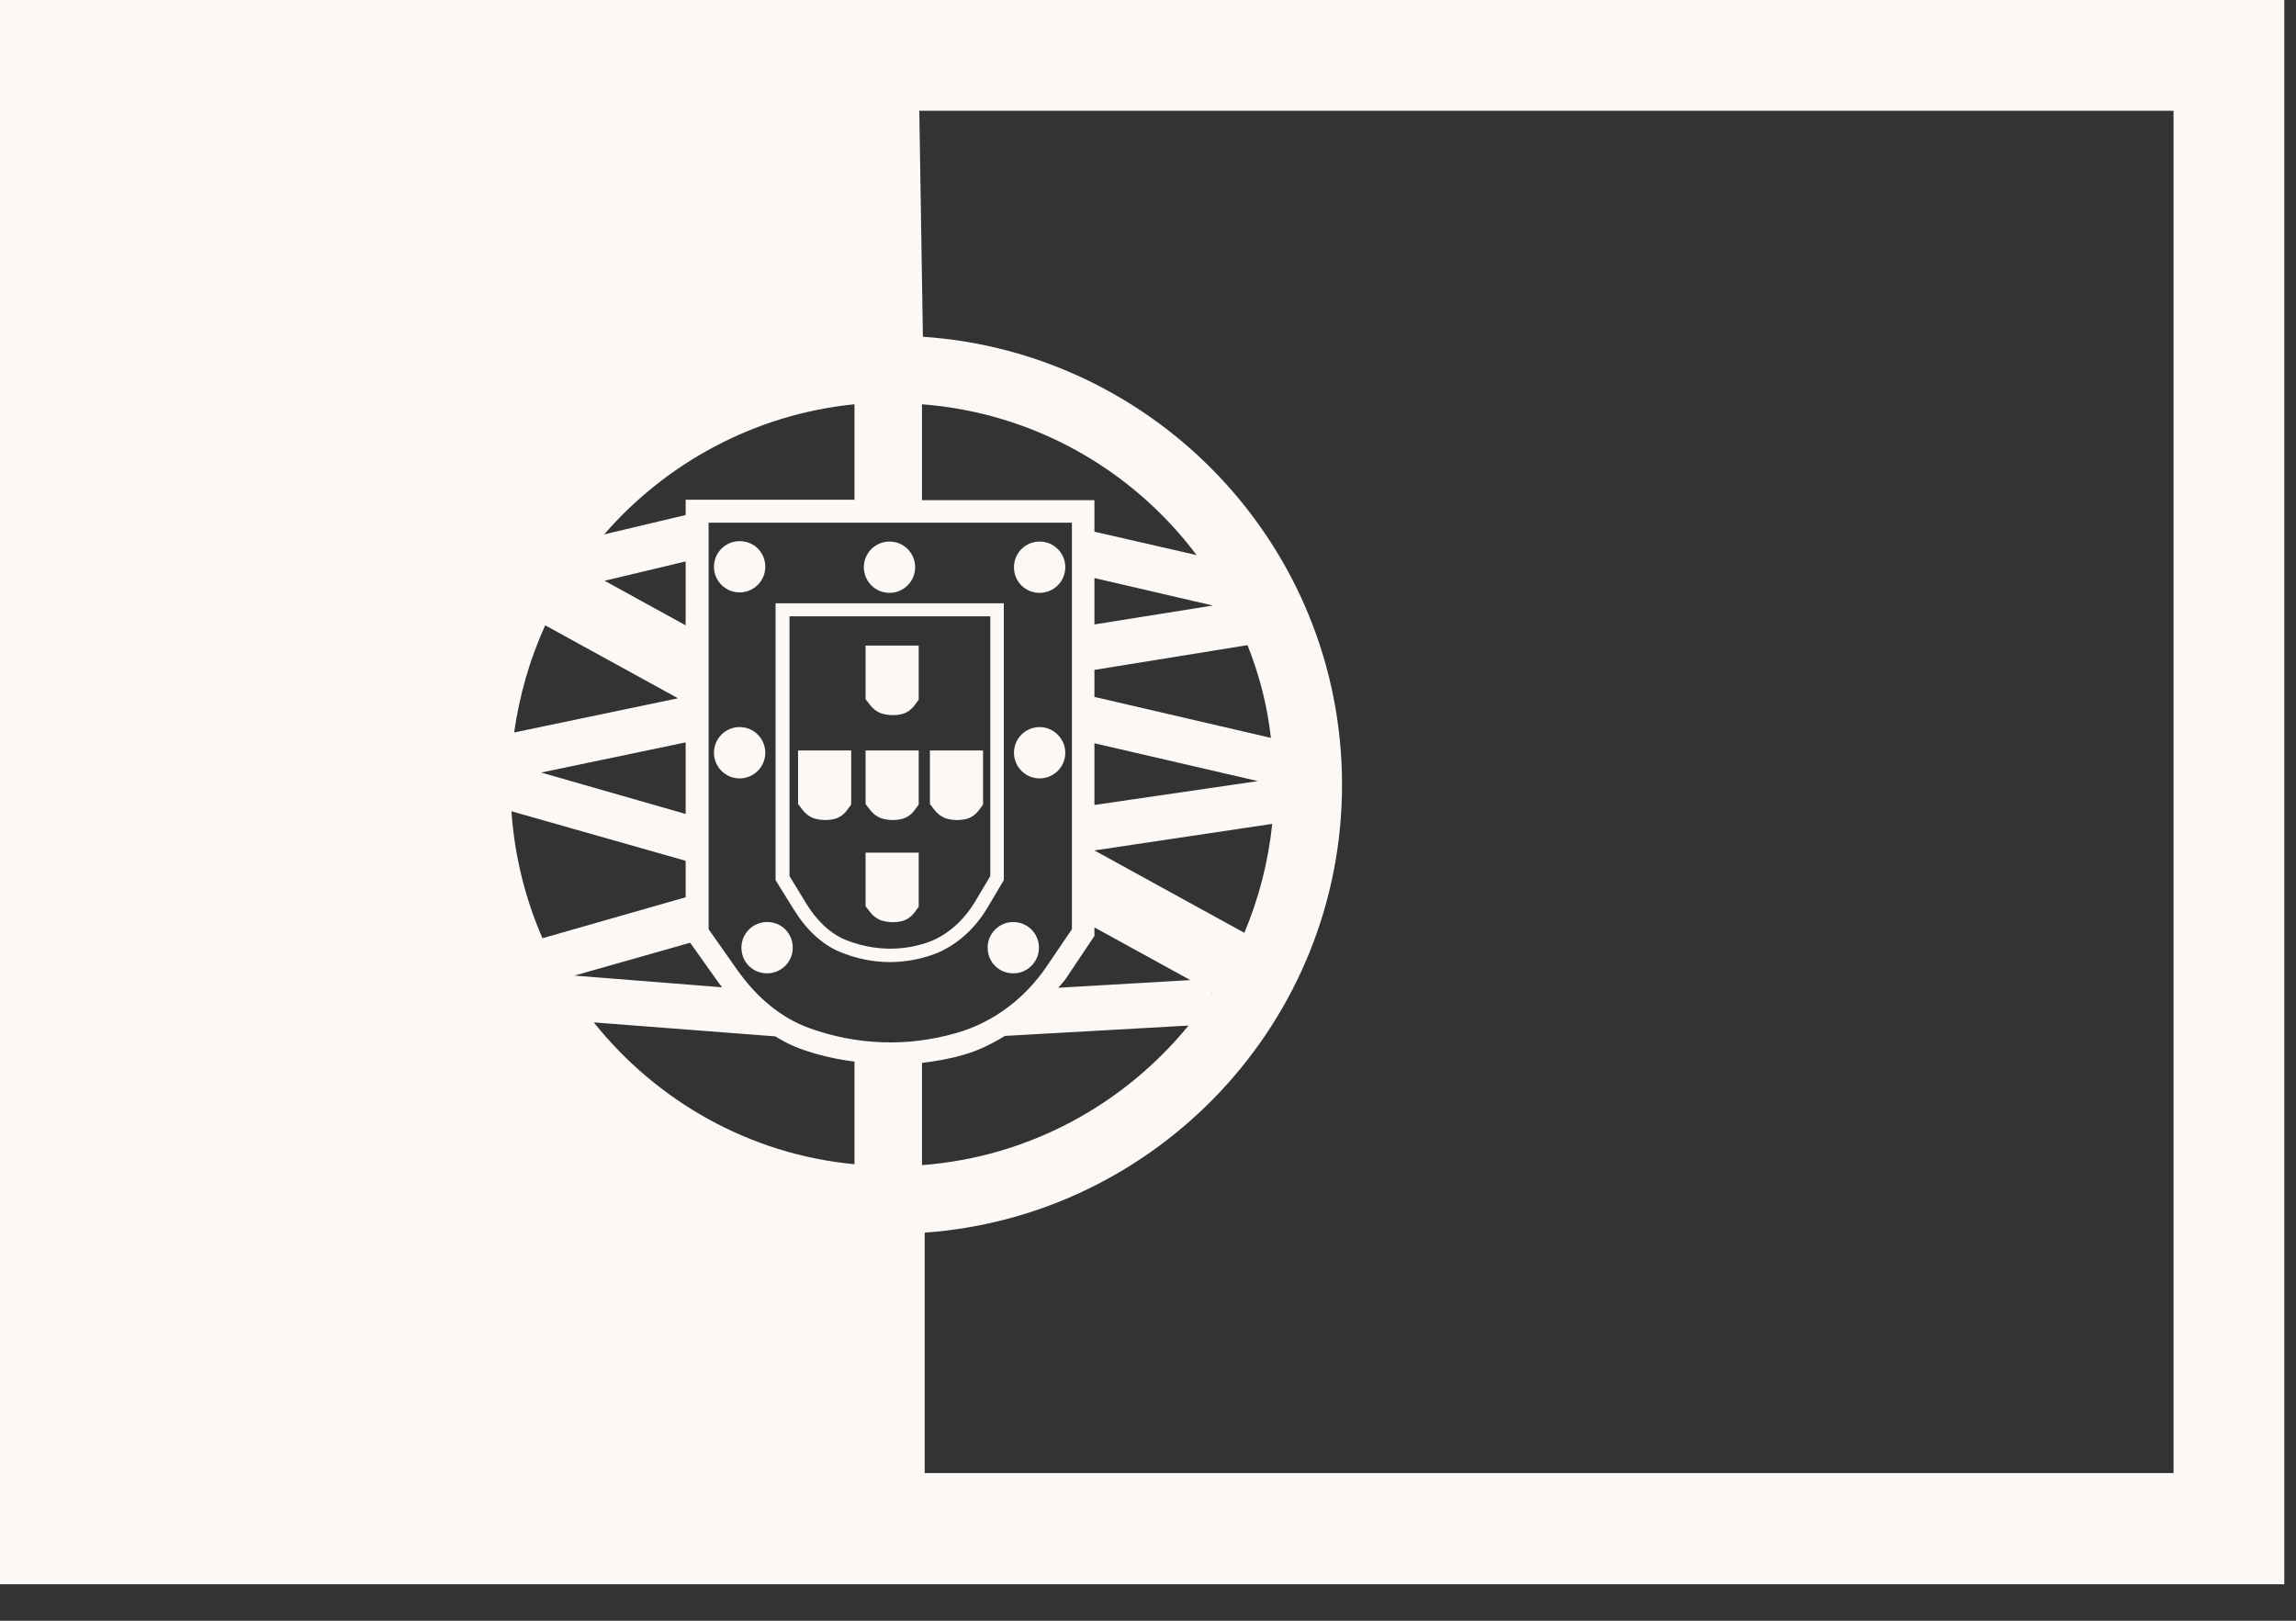 <svg xmlns="http://www.w3.org/2000/svg" fill="none" viewBox="0 0 51 36" height="36" width="51">
<rect x="0" y="0" width="51" height="36" fill="#333333" stroke="none"/>
<path fill="#FBF8F5" d="M0 0V35.19H50.74V0H0ZM24.31 18.89L28.26 18.3C28.17 19.15 27.96 19.96 27.64 20.72L24.31 18.89ZM26.93 22.05C26.93 22.06 26.92 22.06 26.92 22.07V22.05H26.93ZM21.26 22.94C20.17 23.26 19.03 23.22 17.96 22.83C17.36 22.61 16.82 22.17 16.38 21.55L15.74 20.64V11.61H23.81V20.64L23.26 21.45C22.77 22.18 22.06 22.71 21.26 22.94ZM15.23 18.08L12.02 17.16L15.23 16.49V18.08ZM15.23 19.12V19.93L12.05 20.84C11.67 19.97 11.43 19.02 11.36 18.02L15.23 19.12ZM15.33 20.94L15.97 21.84C15.99 21.87 16.02 21.9 16.04 21.93L12.76 21.67L15.33 20.94ZM15.23 13.89L13.43 12.9L15.23 12.47V13.89ZM15.06 15.51L11.42 16.27C11.54 15.43 11.77 14.64 12.11 13.89L15.06 15.51ZM13.19 22.71L17.22 23.02C17.4 23.13 17.59 23.23 17.79 23.3C18.18 23.44 18.58 23.53 18.98 23.58V25.86C16.64 25.64 14.58 24.45 13.19 22.71ZM18.98 11.1H15.23V11.44L13.42 11.87C14.8 10.28 16.77 9.2 18.98 8.98V11.1ZM20.48 25.88V23.61C20.79 23.57 21.1 23.52 21.4 23.43C21.72 23.34 22.03 23.19 22.32 23.01L26.4 22.78C24.97 24.53 22.86 25.7 20.48 25.88ZM23.51 21.94C23.56 21.87 23.63 21.81 23.68 21.73L24.31 20.79V20.6L26.44 21.77L23.51 21.94ZM24.31 16.51L27.94 17.35L24.31 17.88V16.51ZM24.31 15.48V14.88L27.71 14.33C27.97 14.98 28.15 15.67 28.23 16.39L24.31 15.48ZM24.31 13.87V12.84L26.94 13.45L24.31 13.87ZM24.31 11.81V11.11H20.48V8.98C22.97 9.17 25.16 10.44 26.58 12.33L24.31 11.81ZM48.27 32.72H20.54V27.38C25.71 27.01 29.81 22.69 29.81 17.43C29.81 12.15 25.69 7.83 20.5 7.48L20.42 2.46H48.28V32.72H48.27Z"></path>
<path fill="#FBF8F5" d="M22.297 19.55V13.4H17.227V19.55L17.637 20.21C17.917 20.66 18.267 20.98 18.647 21.14C19.007 21.29 19.387 21.37 19.767 21.37C20.067 21.37 20.377 21.32 20.677 21.22C21.187 21.05 21.637 20.67 21.947 20.14L22.297 19.55ZM20.587 20.94C19.987 21.14 19.357 21.11 18.767 20.87C18.437 20.73 18.137 20.45 17.897 20.05L17.537 19.46V13.69H21.997V19.46L21.687 19.98C21.417 20.45 21.027 20.79 20.587 20.94Z"></path>
<path fill="#FBF8F5" d="M17.727 17.86L17.827 17.99C17.887 18.07 17.967 18.13 18.057 18.17C18.207 18.22 18.377 18.23 18.537 18.19C18.657 18.16 18.757 18.08 18.827 17.98L18.907 17.87V16.67H17.727V17.86Z"></path>
<path fill="#FBF8F5" d="M19.227 17.86L19.327 17.99C19.387 18.07 19.467 18.13 19.557 18.17C19.707 18.22 19.877 18.23 20.037 18.19C20.157 18.16 20.257 18.08 20.327 17.98L20.407 17.87V16.67H19.227V17.86Z"></path>
<path fill="#FBF8F5" d="M19.227 15.53L19.327 15.66C19.387 15.74 19.467 15.8 19.557 15.84C19.707 15.89 19.877 15.9 20.037 15.86C20.157 15.83 20.257 15.75 20.327 15.65L20.407 15.54V14.34H19.227V15.53Z"></path>
<path fill="#FBF8F5" d="M19.227 20.13L19.327 20.259C19.387 20.34 19.467 20.399 19.557 20.439C19.707 20.489 19.877 20.5 20.037 20.459C20.157 20.43 20.257 20.349 20.327 20.25L20.407 20.14V18.939H19.227V20.13Z"></path>
<path fill="#FBF8F5" d="M20.656 17.86L20.756 17.99C20.816 18.07 20.896 18.13 20.986 18.17C21.136 18.22 21.306 18.23 21.466 18.19C21.586 18.16 21.686 18.08 21.756 17.98L21.836 17.87V16.67H20.656V17.86Z"></path>
<path fill="#FBF8F5" d="M17.039 20.48C16.729 20.48 16.469 20.73 16.469 21.05C16.469 21.37 16.719 21.62 17.039 21.62C17.349 21.62 17.609 21.37 17.609 21.05C17.609 20.73 17.359 20.48 17.039 20.48Z"></path>
<path fill="#FBF8F5" d="M22.508 20.48C22.198 20.48 21.938 20.73 21.938 21.05C21.938 21.37 22.188 21.62 22.508 21.62C22.817 21.62 23.078 21.37 23.078 21.05C23.078 20.73 22.817 20.48 22.508 20.48Z"></path>
<path fill="#FBF8F5" d="M16.999 16.72C16.999 16.41 16.749 16.15 16.429 16.15C16.119 16.15 15.859 16.4 15.859 16.72C15.859 17.03 16.109 17.29 16.429 17.29C16.749 17.29 16.999 17.03 16.999 16.72Z"></path>
<path fill="#FBF8F5" d="M16.429 13.159C16.739 13.159 16.999 12.909 16.999 12.589C16.999 12.27 16.749 12.02 16.429 12.02C16.119 12.02 15.859 12.27 15.859 12.589C15.859 12.909 16.119 13.159 16.429 13.159Z"></path>
<path fill="#FBF8F5" d="M19.758 13.169C20.072 13.169 20.328 12.914 20.328 12.599C20.328 12.284 20.072 12.029 19.758 12.029C19.443 12.029 19.188 12.284 19.188 12.599C19.188 12.914 19.443 13.169 19.758 13.169Z"></path>
<path fill="#FBF8F5" d="M23.093 12.029C22.783 12.029 22.523 12.279 22.523 12.599C22.523 12.919 22.773 13.169 23.093 13.169C23.403 13.169 23.663 12.919 23.663 12.599C23.663 12.279 23.403 12.029 23.093 12.029Z"></path>
<path fill="#FBF8F5" d="M23.093 16.15C22.783 16.15 22.523 16.4 22.523 16.72C22.523 17.03 22.773 17.29 23.093 17.29C23.403 17.29 23.663 17.04 23.663 16.72C23.663 16.41 23.403 16.15 23.093 16.15Z"></path>
</svg>
